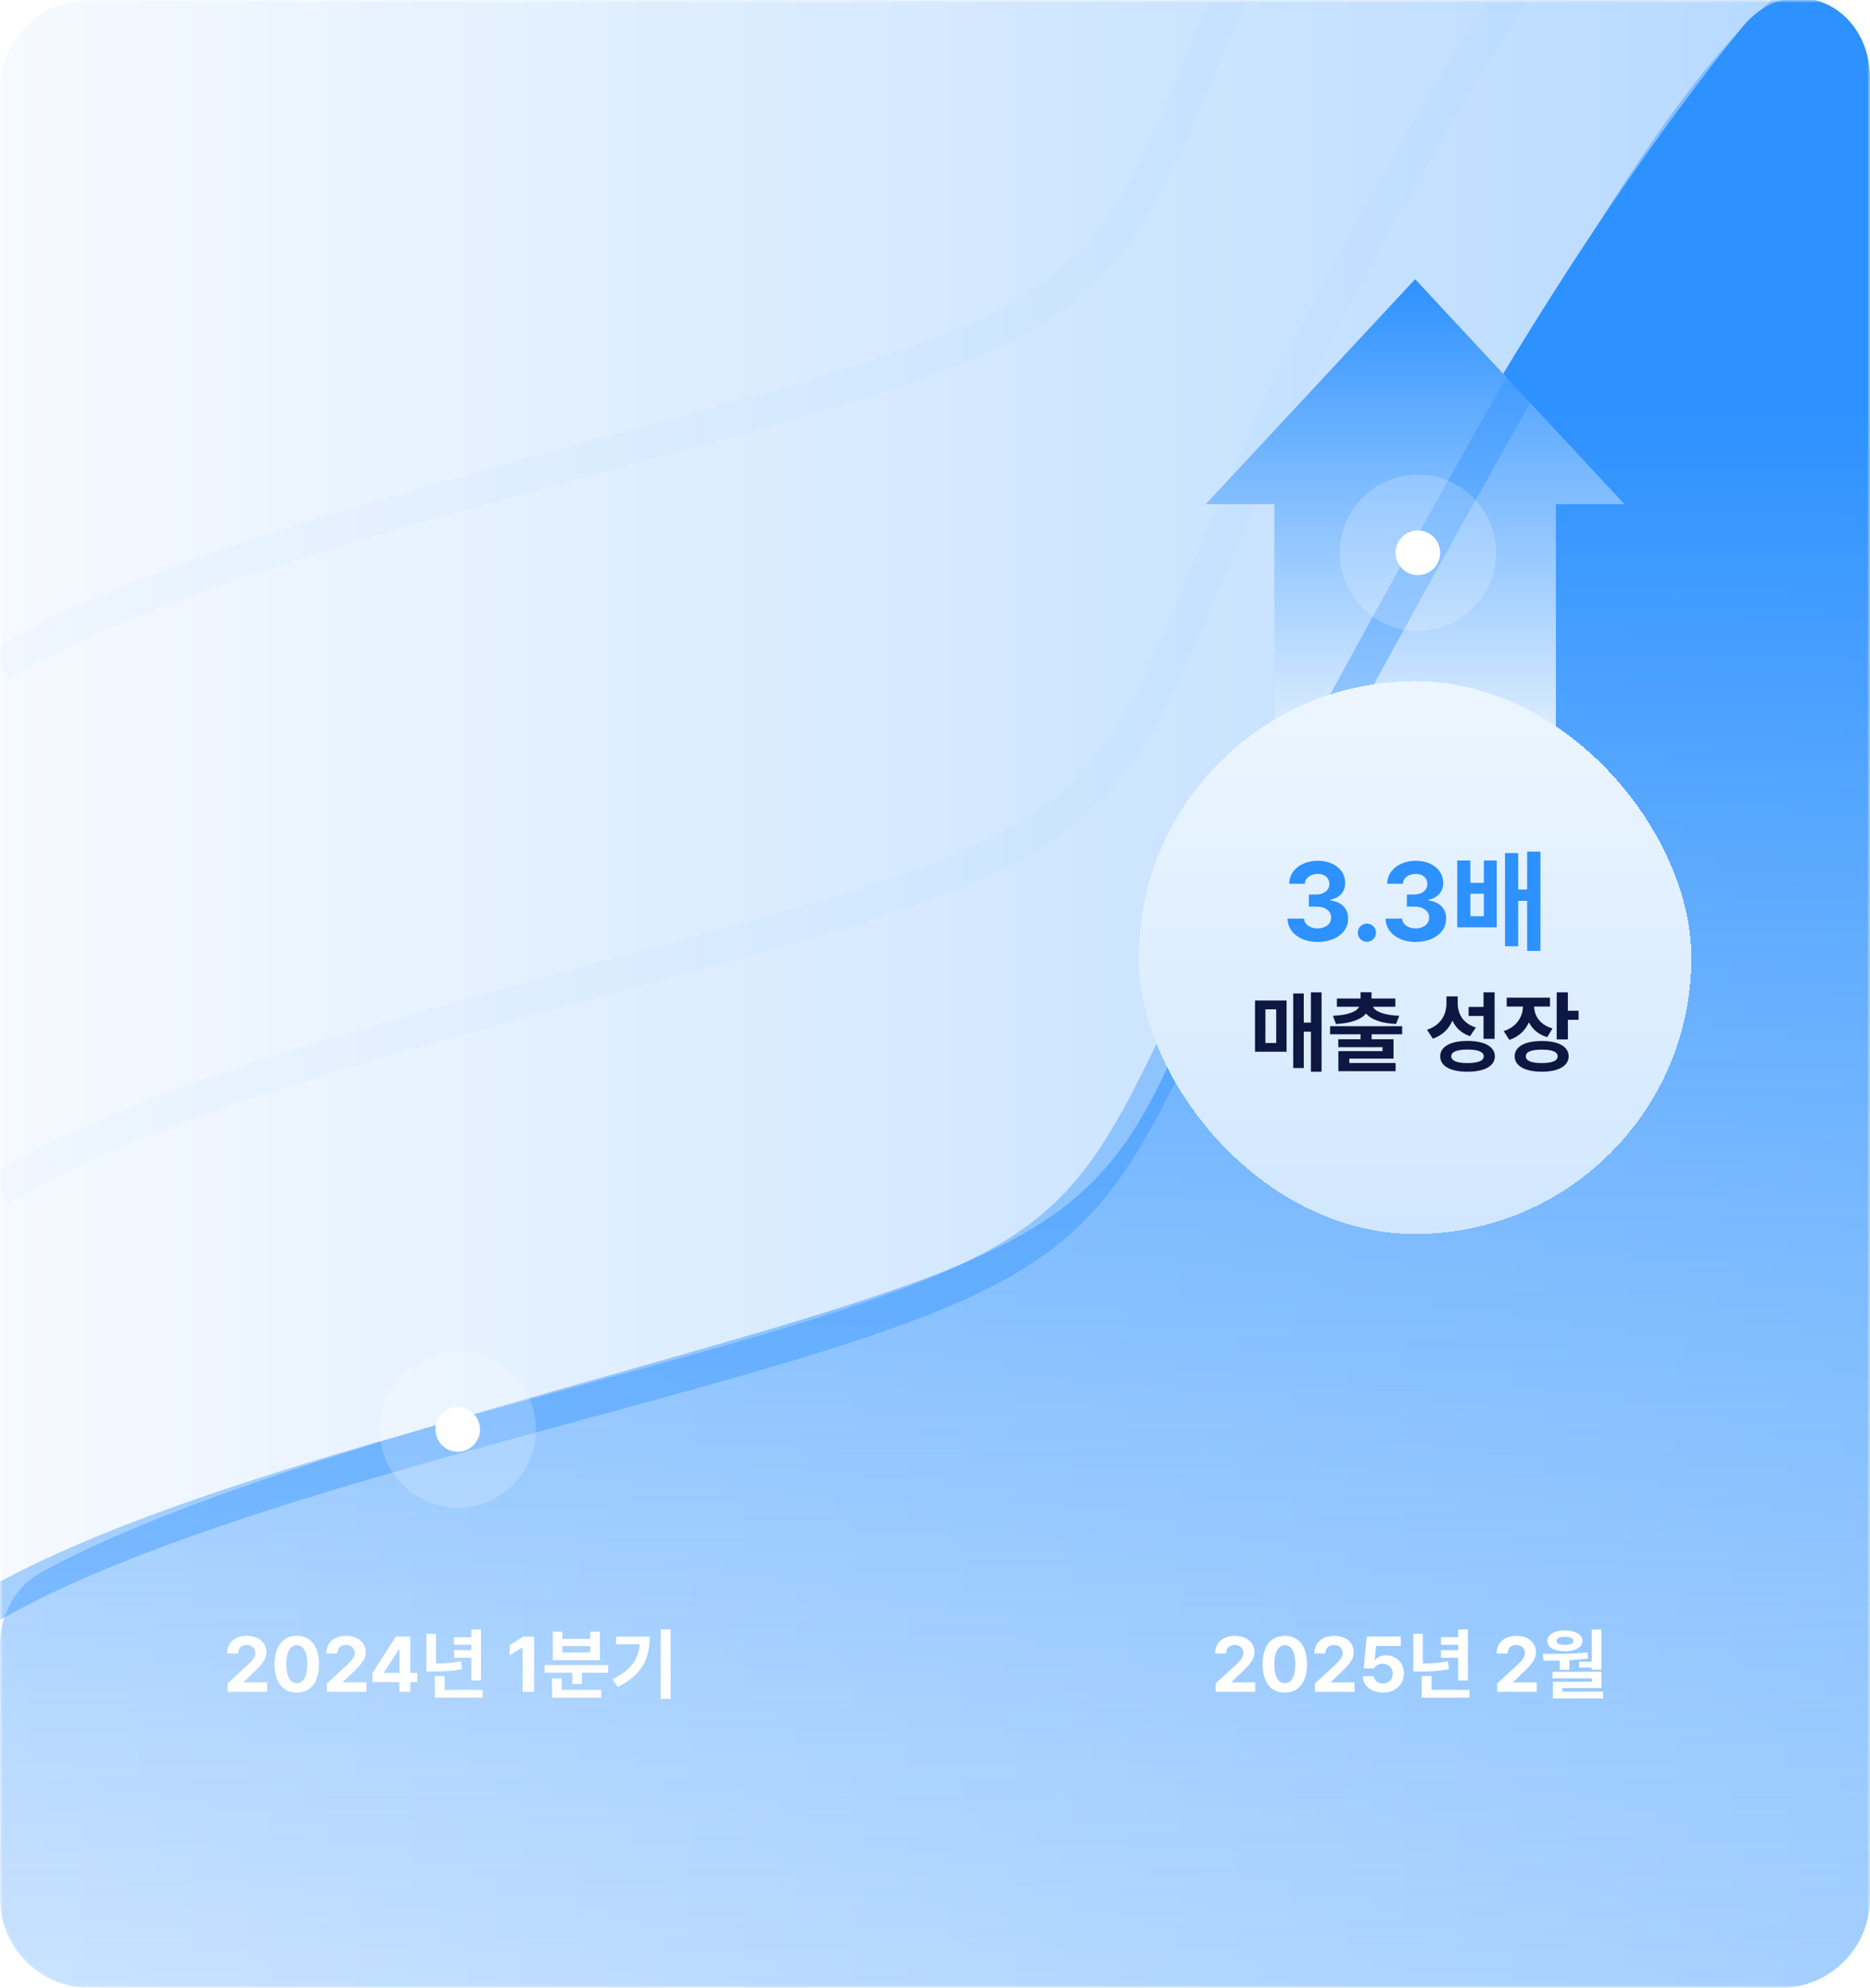 <svg width="335" height="356" viewBox="0 0 335 356" fill="none" xmlns="http://www.w3.org/2000/svg">
<mask id="mask0_1175_25680" style="mask-type:alpha" maskUnits="userSpaceOnUse" x="0" y="0" width="335" height="356">
<rect width="335" height="356" fill="#D9D9D9"/>
</mask>
<g mask="url(#mask0_1175_25680)">
<rect width="335" height="356" rx="16" fill="url(#paint0_linear_1175_25680)"/>
<path d="M161.17 230.639C120.186 245.048 46.179 260.614 7.493 281.522C2.719 284.102 0 289.212 0 294.638V340C0 348.836 7.163 356 16 356H319C327.837 356 335 348.836 335 340V14.056C335 0.651 320.597 -5.541 312.134 4.854C292.651 28.785 267.987 65.921 245.017 110.429C201.209 195.317 215.941 211.382 161.17 230.639Z" fill="url(#paint1_linear_1175_25680)"/>
<mask id="mask1_1175_25680" style="mask-type:alpha" maskUnits="userSpaceOnUse" x="0" y="0" width="335" height="356">
<rect width="335" height="356" rx="16" fill="url(#paint2_linear_1175_25680)"/>
</mask>
<g mask="url(#mask1_1175_25680)">
<path opacity="0.03" d="M0 212.915C35.5 190.879 116.398 174.965 159.858 160.309C214.184 141.989 199.571 126.706 243.023 45.947C276.25 -15.808 313.052 -59.919 332.273 -74.623" stroke="#2D91FF" stroke-width="6"/>
<path opacity="0.03" d="M0 119.123C35.5 97.086 116.398 81.172 159.858 66.516C214.184 48.197 199.571 32.913 243.023 -47.845C276.25 -109.601 313.052 -153.712 332.273 -168.416" stroke="#2D91FF" stroke-width="6"/>
</g>
<path fill-rule="evenodd" clip-rule="evenodd" d="M291.022 90.298L253.511 50L216 90.298H228.291V189.81H278.732V90.298H291.022Z" fill="url(#paint3_linear_1175_25680)"/>
<path d="M217.779 303L217.766 301.51L221.32 298.242C222.25 297.354 222.742 296.807 222.742 296.027C222.742 295.152 222.072 294.605 221.17 294.605C220.24 294.605 219.639 295.193 219.639 296.137H217.684C217.67 294.195 219.105 292.965 221.197 292.965C223.316 292.965 224.725 294.168 224.725 295.891C224.725 297.012 224.178 297.941 222.141 299.787L220.637 301.25V301.305H224.861V303H217.779ZM230.166 303.137C227.691 303.137 226.188 301.291 226.188 298.051C226.188 294.811 227.691 292.965 230.166 292.965C232.641 292.965 234.145 294.824 234.145 298.051C234.145 301.305 232.641 303.137 230.166 303.137ZM230.166 301.441C231.314 301.441 232.053 300.334 232.039 298.051C232.039 295.795 231.314 294.646 230.166 294.646C229.018 294.646 228.293 295.795 228.293 298.051C228.279 300.334 229.018 301.441 230.166 301.441ZM235.566 303L235.553 301.51L239.107 298.242C240.037 297.354 240.529 296.807 240.529 296.027C240.529 295.152 239.859 294.605 238.957 294.605C238.027 294.605 237.426 295.193 237.426 296.137H235.471C235.457 294.195 236.893 292.965 238.984 292.965C241.104 292.965 242.512 294.168 242.512 295.891C242.512 297.012 241.965 297.941 239.928 299.787L238.424 301.25V301.305H242.648V303H235.566ZM247.748 303.137C245.684 303.137 244.18 301.92 244.139 300.211H246.135C246.176 300.99 246.887 301.51 247.748 301.51C248.773 301.51 249.498 300.785 249.498 299.76C249.498 298.707 248.76 297.982 247.721 297.969C246.982 297.969 246.463 298.242 246.162 298.803H244.303L244.836 293.102H250.934V294.783H246.531L246.258 297.285H246.34C246.709 296.793 247.447 296.451 248.322 296.451C250.141 296.451 251.494 297.805 251.494 299.705C251.494 301.701 249.977 303.137 247.748 303.137ZM262.965 291.83V300.977H261.229V296.902H258.139V295.535H261.229V294.578H258.139V293.211H261.229V291.83H262.965ZM263.266 302.645V304.039H254.693V300.156H256.443V302.645H263.266ZM254.898 292.609V297.928C256.423 297.914 257.845 297.812 259.396 297.531L259.574 298.939C257.715 299.295 256.033 299.363 254.174 299.363H253.176V292.609H254.898ZM268.215 303L268.201 301.51L271.756 298.242C272.686 297.354 273.178 296.807 273.178 296.027C273.178 295.152 272.508 294.605 271.605 294.605C270.676 294.605 270.074 295.193 270.074 296.137H268.119C268.105 294.195 269.541 292.965 271.633 292.965C273.752 292.965 275.16 294.168 275.16 295.891C275.16 297.012 274.613 297.941 272.576 299.787L271.072 301.25V301.305H275.297V303H268.215ZM286.891 291.83V299.035H285.141V298.639H282.885V297.586H285.141V291.83H286.891ZM276.35 296.205C278.756 296.219 281.736 296.191 284.402 295.945L284.484 297.025C283.384 297.176 282.256 297.271 281.148 297.326V299.062H279.426V297.395C278.407 297.422 277.43 297.422 276.527 297.408L276.35 296.205ZM286.891 299.404V302.316H279.891V302.959H287.178V304.176H278.182V301.195H285.154V300.58H278.127V299.404H286.891ZM280.355 291.994C282.201 291.994 283.473 292.746 283.486 293.867C283.473 295.029 282.201 295.727 280.355 295.727C278.455 295.727 277.197 295.029 277.197 293.867C277.197 292.746 278.455 291.994 280.355 291.994ZM280.355 293.143C279.412 293.129 278.838 293.416 278.852 293.867C278.838 294.332 279.412 294.592 280.355 294.592C281.271 294.592 281.859 294.332 281.859 293.867C281.859 293.416 281.271 293.129 280.355 293.143Z" fill="white"/>
<path d="M40.779 303L40.766 301.51L44.32 298.242C45.25 297.354 45.742 296.807 45.742 296.027C45.742 295.152 45.072 294.605 44.17 294.605C43.24 294.605 42.639 295.193 42.639 296.137H40.684C40.67 294.195 42.105 292.965 44.197 292.965C46.316 292.965 47.725 294.168 47.725 295.891C47.725 297.012 47.178 297.941 45.141 299.787L43.637 301.25V301.305H47.861V303H40.779ZM53.166 303.137C50.691 303.137 49.188 301.291 49.188 298.051C49.188 294.811 50.691 292.965 53.166 292.965C55.641 292.965 57.145 294.824 57.145 298.051C57.145 301.305 55.641 303.137 53.166 303.137ZM53.166 301.441C54.315 301.441 55.053 300.334 55.039 298.051C55.039 295.795 54.315 294.646 53.166 294.646C52.018 294.646 51.293 295.795 51.293 298.051C51.279 300.334 52.018 301.441 53.166 301.441ZM58.566 303L58.553 301.51L62.107 298.242C63.037 297.354 63.529 296.807 63.529 296.027C63.529 295.152 62.859 294.605 61.957 294.605C61.027 294.605 60.426 295.193 60.426 296.137H58.471C58.457 294.195 59.893 292.965 61.984 292.965C64.103 292.965 65.512 294.168 65.512 295.891C65.512 297.012 64.965 297.941 62.928 299.787L61.424 301.25V301.305H65.648V303H58.566ZM66.728 301.25V299.623L70.912 293.102H73.496V299.596H74.754V301.25H73.496V303H71.541V301.25H66.728ZM68.807 299.596H71.568V295.357H71.473L68.807 299.514V299.596ZM86.17 291.83V300.977H84.434V296.902H81.344V295.535H84.434V294.578H81.344V293.211H84.434V291.83H86.17ZM86.471 302.645V304.039H77.898V300.156H79.648V302.645H86.471ZM78.103 292.609V297.928C79.628 297.914 81.05 297.812 82.602 297.531L82.779 298.939C80.92 299.295 79.238 299.363 77.379 299.363H76.381V292.609H78.103ZM95.686 293.102V303H93.621V295.057H93.566L91.297 296.479V294.66L93.744 293.102H95.686ZM108.947 298.201V299.568H104.258V301.578H102.535V299.568H97.559V298.201H108.947ZM107.689 302.645V304.039H98.898V300.594H100.621V302.645H107.689ZM100.744 292.213V293.512H105.734V292.213H107.471V297.326H99.022V292.213H100.744ZM100.744 295.945H105.734V294.811H100.744V295.945ZM120.131 291.816V304.258H118.367V291.816H120.131ZM116.398 293.115C116.398 296.889 115.072 300.02 110.629 302.125L109.713 300.73C112.926 299.213 114.341 297.244 114.621 294.482H110.383V293.115H116.398Z" fill="white"/>
<path opacity="0.4" d="M-4 289C32.259 266.892 108.392 251.848 152.781 237.145C208.268 218.766 196.461 206.977 240.842 125.958C274.78 64.004 301.368 15.751 321 1" stroke="#2D91FF" stroke-width="6"/>
<g filter="url(#filter0_d_1175_25680)">
<rect x="204" y="122" width="99" height="99" rx="49.5" fill="url(#paint4_linear_1175_25680)" shape-rendering="crispEdges"/>
<path d="M236.039 168.695C232.934 168.695 230.707 166.977 230.648 164.516H233.617C233.676 165.57 234.691 166.273 236.059 166.273C237.465 166.273 238.48 165.473 238.461 164.34C238.48 163.188 237.445 162.367 235.785 162.367H234.477V160.199H235.785C237.172 160.199 238.148 159.438 238.148 158.324C238.148 157.25 237.328 156.508 236.078 156.508C234.828 156.508 233.793 157.211 233.754 158.285H230.941C230.98 155.844 233.188 154.164 236.078 154.164C239.027 154.164 241 155.902 240.98 158.148C241 159.73 239.887 160.863 238.305 161.137V161.254C240.375 161.508 241.527 162.777 241.508 164.535C241.527 166.957 239.223 168.695 236.039 168.695ZM244.887 168.676C243.969 168.676 243.227 167.934 243.246 167.035C243.227 166.137 243.969 165.414 244.887 165.414C245.746 165.414 246.508 166.137 246.508 167.035C246.508 167.934 245.746 168.676 244.887 168.676ZM253.598 168.695C250.492 168.695 248.266 166.977 248.207 164.516H251.176C251.234 165.57 252.25 166.273 253.617 166.273C255.023 166.273 256.039 165.473 256.02 164.34C256.039 163.188 255.004 162.367 253.344 162.367H252.035V160.199H253.344C254.73 160.199 255.707 159.438 255.707 158.324C255.707 157.25 254.887 156.508 253.637 156.508C252.387 156.508 251.352 157.211 251.312 158.285H248.5C248.539 155.844 250.746 154.164 253.637 154.164C256.586 154.164 258.559 155.902 258.539 158.148C258.559 159.73 257.445 160.863 255.863 161.137V161.254C257.934 161.508 259.086 162.777 259.066 164.535C259.086 166.957 256.781 168.695 253.598 168.695ZM263.402 154.105V158.109H265.824V154.105H268.129V166.078H261.059V154.105H263.402ZM263.402 164.086H265.824V160.062H263.402V164.086ZM275.961 152.523V170.297H273.578V161.332H271.977V169.477H269.613V152.777H271.977V159.301H273.578V152.523H275.961Z" fill="#2D91FF"/>
<path d="M236.75 177.719V191.938H234.844V184.766H233.562V191.281H231.672V177.922H233.562V183.141H234.844V177.719H236.75ZM230.484 179.188V188.359H224.828V179.188H230.484ZM226.688 180.766V186.797H228.625V180.766H226.688ZM251.188 183.781V185.234H245.719V186.125H249.641V189.594H241.719V190.375H250.016V191.844H239.766V188.25H247.672V187.547H239.75V186.125H243.734V185.234H238.281V183.781H251.188ZM245.703 177.703V178.828H249.969V180.297H245.953C246.344 181.125 247.797 181.805 250.672 181.922L250.094 183.391C247.453 183.266 245.625 182.594 244.719 181.516C243.82 182.594 241.984 183.266 239.328 183.391L238.781 181.922C241.633 181.805 243.078 181.125 243.484 180.297H239.5V178.828H243.734V177.703H245.703ZM261.141 179.656C261.125 181.562 262.109 183.312 264.391 184.016L263.344 185.578C261.812 185.047 260.773 184.062 260.188 182.781C259.547 184.266 258.398 185.438 256.688 186.016L255.641 184.422C258.078 183.641 259.109 181.734 259.125 179.75V178.453H261.141V179.656ZM267.75 177.719V186.047H265.766V181.953H263.094V180.328H265.766V177.719H267.75ZM262.891 186.422C265.922 186.422 267.781 187.438 267.797 189.188C267.781 190.938 265.922 191.938 262.891 191.938C259.859 191.938 258 190.938 258 189.188C258 187.438 259.859 186.422 262.891 186.422ZM262.891 187.969C261 187.969 259.984 188.375 259.984 189.188C259.984 189.969 261 190.391 262.891 190.391C264.781 190.391 265.812 189.969 265.812 189.188C265.812 188.375 264.781 187.969 262.891 187.969ZM277.672 178.672V180.266H274.844C274.859 181.922 275.852 183.523 278.125 184.188L277.172 185.75C275.602 185.273 274.516 184.32 273.891 183.094C273.258 184.531 272.102 185.672 270.391 186.234L269.375 184.656C271.734 183.914 272.797 182.07 272.828 180.266H269.922V178.672H277.672ZM280.875 177.719V181.016H282.797V182.641H280.875V186.156H278.875V177.719H280.875ZM276.219 186.438C279.172 186.422 281.016 187.438 281.016 189.172C281.016 190.906 279.172 191.938 276.219 191.938C273.203 191.938 271.344 190.906 271.344 189.172C271.344 187.438 273.203 186.422 276.219 186.438ZM276.219 187.984C274.344 187.984 273.328 188.375 273.344 189.172C273.328 189.984 274.344 190.391 276.219 190.391C278.062 190.391 279.047 189.984 279.047 189.172C279.047 188.375 278.062 187.984 276.219 187.984Z" fill="#0D1741"/>
</g>
<circle cx="254" cy="99" r="4" fill="white"/>
<circle cx="254" cy="99" r="9" stroke="white" stroke-opacity="0.2" stroke-width="10"/>
<circle cx="82" cy="256" r="4" fill="white"/>
<circle cx="82" cy="256" r="9" stroke="white" stroke-opacity="0.2" stroke-width="10"/>
</g>
<defs>
<filter id="filter0_d_1175_25680" x="164" y="82" width="179" height="179" filterUnits="userSpaceOnUse" color-interpolation-filters="sRGB">
<feFlood flood-opacity="0" result="BackgroundImageFix"/>
<feColorMatrix in="SourceAlpha" type="matrix" values="0 0 0 0 0 0 0 0 0 0 0 0 0 0 0 0 0 0 127 0" result="hardAlpha"/>
<feOffset/>
<feGaussianBlur stdDeviation="20"/>
<feComposite in2="hardAlpha" operator="out"/>
<feColorMatrix type="matrix" values="0 0 0 0 1 0 0 0 0 1 0 0 0 0 1 0 0 0 1 0"/>
<feBlend mode="normal" in2="BackgroundImageFix" result="effect1_dropShadow_1175_25680"/>
<feBlend mode="normal" in="SourceGraphic" in2="effect1_dropShadow_1175_25680" result="shape"/>
</filter>
<linearGradient id="paint0_linear_1175_25680" x1="0" y1="178" x2="335" y2="178" gradientUnits="userSpaceOnUse">
<stop stop-color="#F6FAFF"/>
<stop offset="1" stop-color="#B4D8FF"/>
</linearGradient>
<linearGradient id="paint1_linear_1175_25680" x1="275.755" y1="563.214" x2="275.755" y2="73.434" gradientUnits="userSpaceOnUse">
<stop stop-color="#D5E9FF" stop-opacity="0"/>
<stop offset="1" stop-color="#2D91FF"/>
</linearGradient>
<linearGradient id="paint2_linear_1175_25680" x1="0" y1="178" x2="335" y2="178" gradientUnits="userSpaceOnUse">
<stop stop-color="#F6FAFF"/>
<stop offset="1" stop-color="#B4D8FF"/>
</linearGradient>
<linearGradient id="paint3_linear_1175_25680" x1="253.511" y1="50" x2="253.511" y2="147.045" gradientUnits="userSpaceOnUse">
<stop stop-color="#2D91FF"/>
<stop offset="1" stop-color="white"/>
</linearGradient>
<linearGradient id="paint4_linear_1175_25680" x1="253.5" y1="122" x2="253.5" y2="221" gradientUnits="userSpaceOnUse">
<stop stop-color="#EDF6FF"/>
<stop offset="1" stop-color="#D1E7FF"/>
</linearGradient>
</defs>
</svg>
